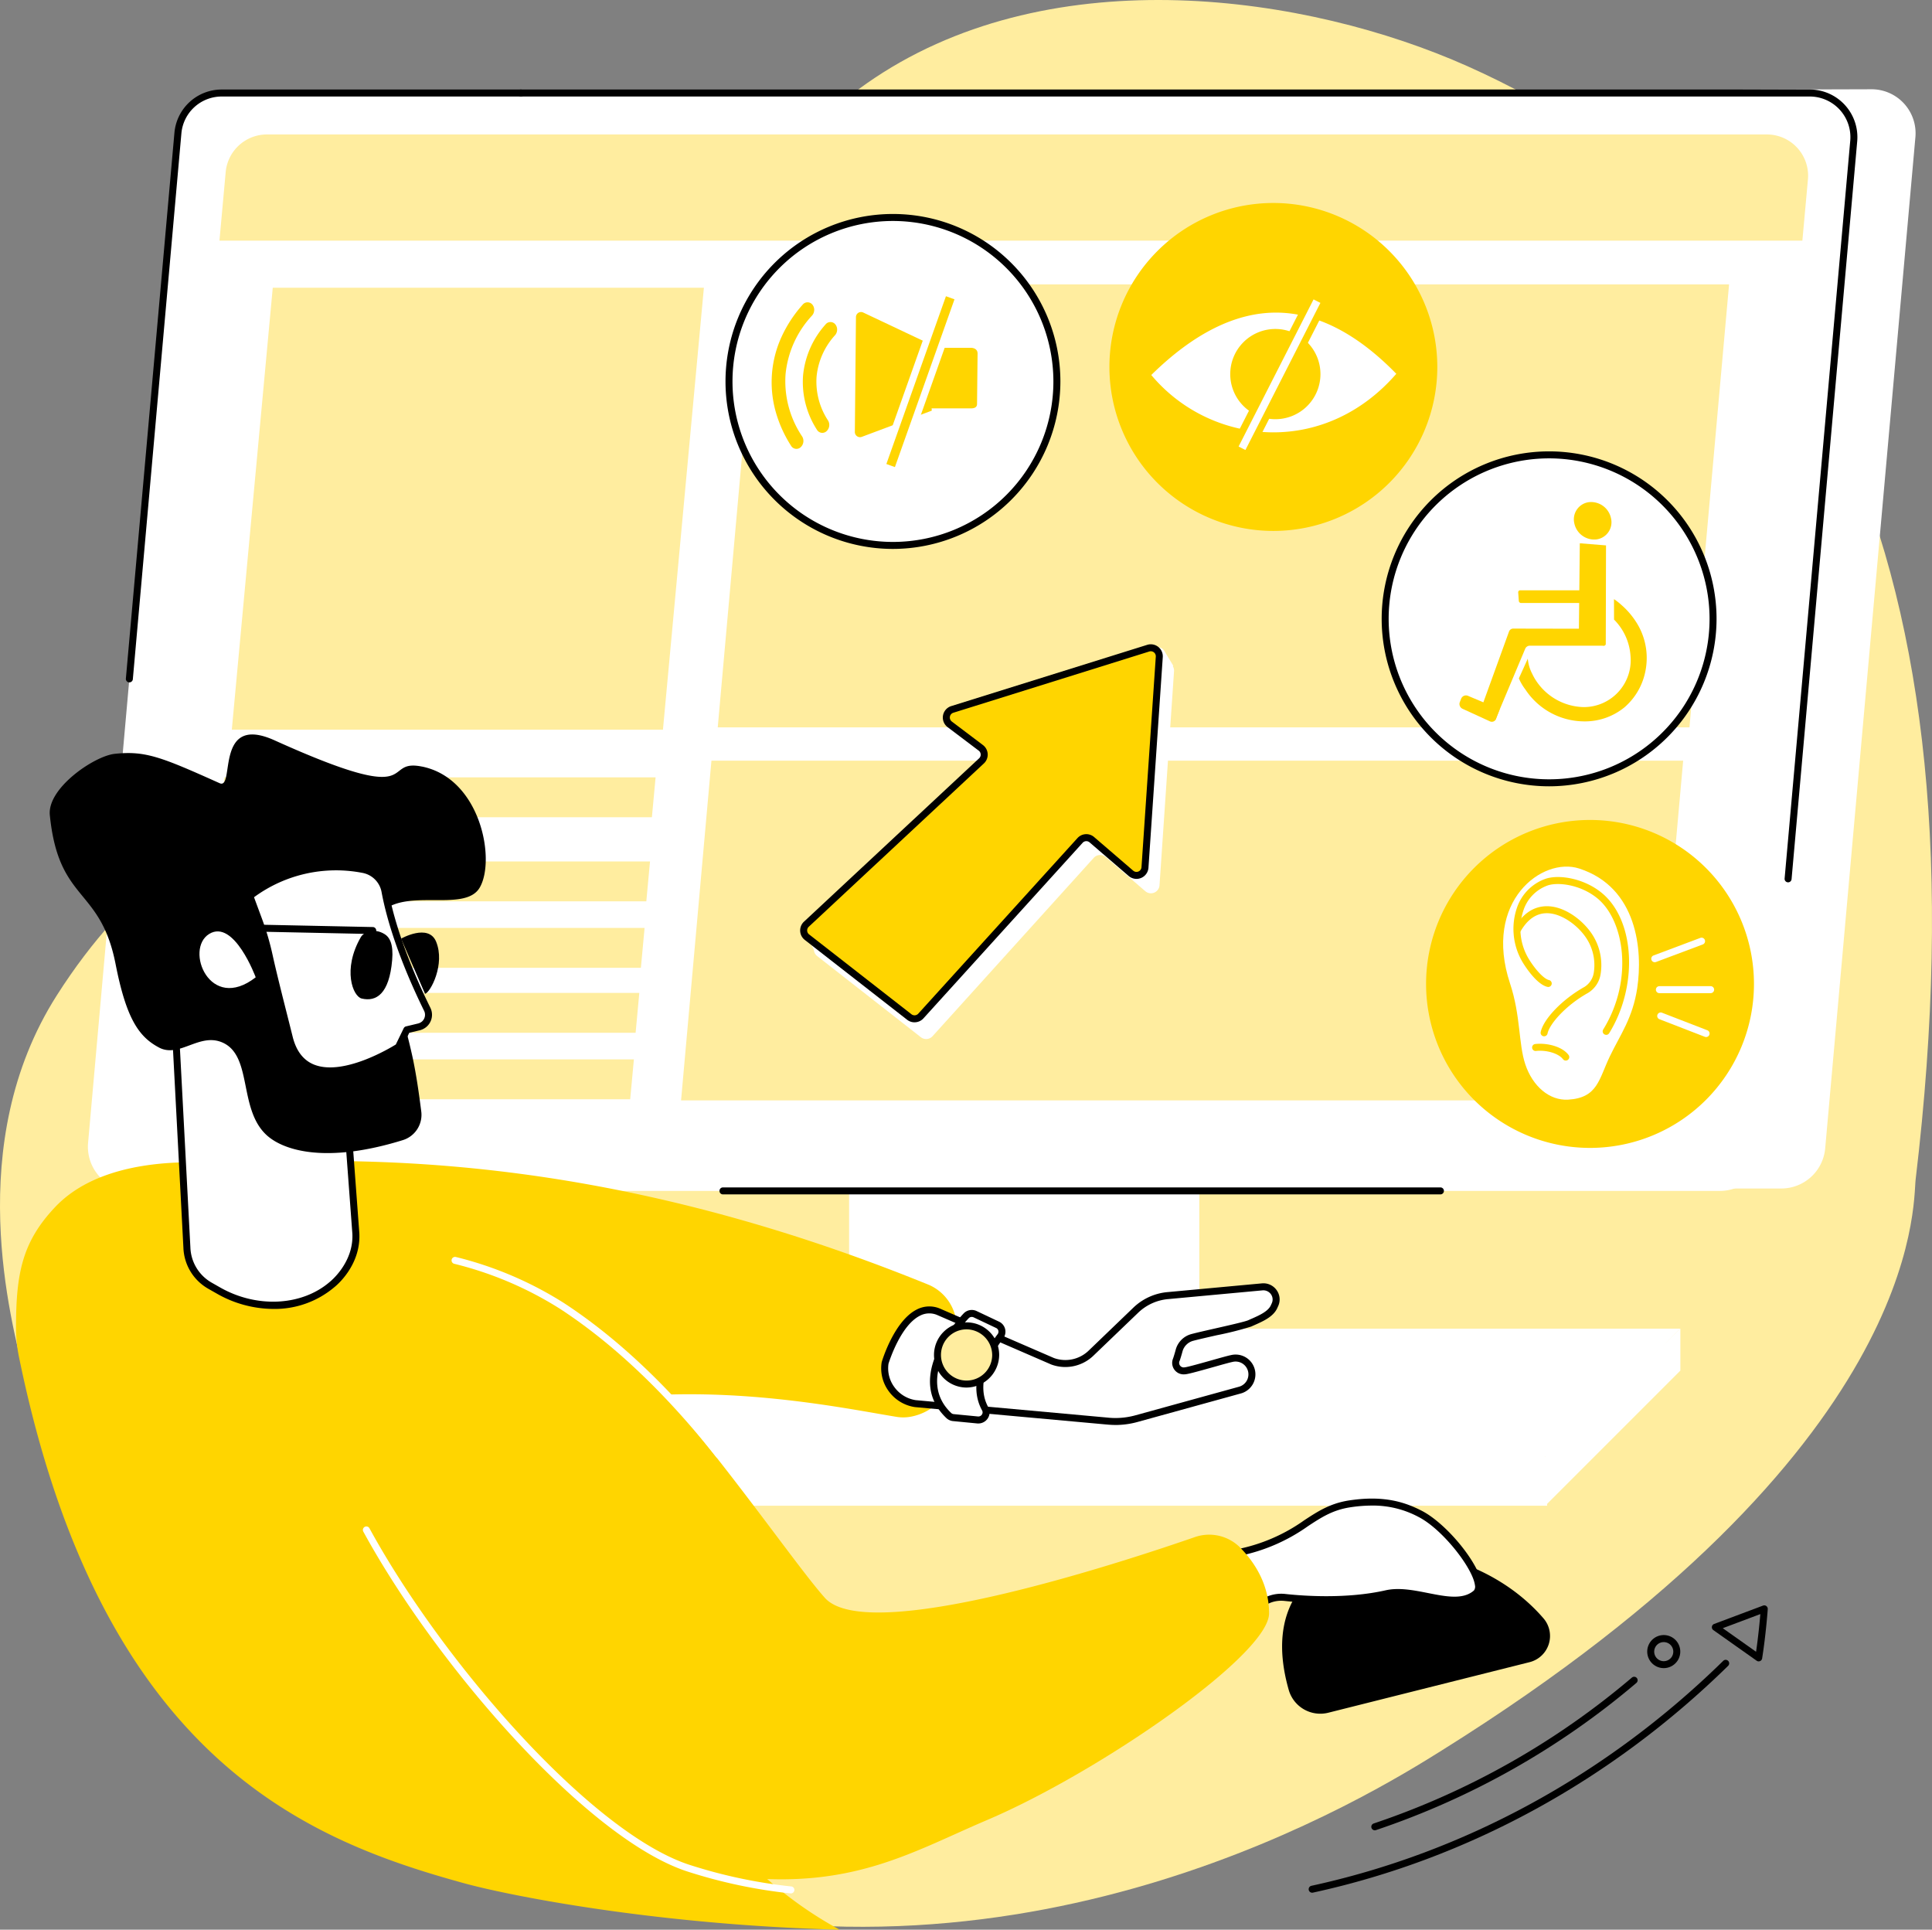 <svg id="AuditUX-page-04" xmlns="http://www.w3.org/2000/svg" xmlns:xlink="http://www.w3.org/1999/xlink" width="472.722" height="472.081" viewBox="0 0 472.722 472.081">
  <rect x="0" y="0" width="472.722" height="472.081" fill="#808080" stroke="none"/>
  <defs>
    <clipPath id="clip-path">
      <rect id="Rectangle_12384" data-name="Rectangle 12384" width="472.722" height="472.08" fill="none"/>
    </clipPath>
  </defs>
  <g id="Groupe_3449" data-name="Groupe 3449" clip-path="url(#clip-path)">
    <path id="Tracé_14777" data-name="Tracé 14777" d="M352.755,428.24c118.2-73.852,115.239-133.634,115.962-139.676C486.963,135.812,441.558,52.983,359.026,16.18,319.911-1.262,258.08-10.293,214,19.082c-41.164,27.431-23.325,59.345-68.74,114.129C92.955,196.3,48.95,188.433,13.881,243.536c-23.163,36.395-11.008,79.8-8.078,92.428C27.287,428.592,140.057,460.432,152.708,463.8c100.405,26.7,183.053-24.937,200.047-35.555" transform="translate(0 0)" fill="#ffed9f"/>
    <path id="Tracé_14778" data-name="Tracé 14778" d="M562.652,769.4a.855.855,0,0,1-.181-1.691c37.525-8.158,72.366-27.188,100.758-55.033a.855.855,0,0,1,1.2,1.221c-28.623,28.07-63.752,47.256-101.592,55.483a.871.871,0,0,1-.182.019" transform="translate(-241.59 -306.368)"/>
    <path id="Tracé_14779" data-name="Tracé 14779" d="M589.541,757.27a.855.855,0,0,1-.271-1.666,191.8,191.8,0,0,0,63.144-35.665.855.855,0,1,1,1.1,1.307,193.511,193.511,0,0,1-63.7,35.98.841.841,0,0,1-.27.044" transform="translate(-253.152 -309.509)"/>
    <path id="Tracé_14780" data-name="Tracé 14780" d="M711.193,709.893a4.043,4.043,0,1,1,1.824-.44,4.033,4.033,0,0,1-1.824.44m-.007-6.365a2.334,2.334,0,1,0,.723.116,2.321,2.321,0,0,0-.723-.116" transform="translate(-304.096 -301.804)"/>
    <path id="Tracé_14781" data-name="Tracé 14781" d="M746.34,702.753a.86.86,0,0,1-.494-.157l-10.6-7.495a.854.854,0,0,1,.193-1.5l11.964-4.493a.855.855,0,0,1,1.154.86c0,.06-.435,6.117-1.374,12.061a.856.856,0,0,1-.845.721m-8.787-8.116L745.7,700.4c.544-3.744.885-7.343,1.044-9.215Z" transform="translate(-316.023 -296.315)"/>
    <path id="Tracé_14782" data-name="Tracé 14782" d="M428.42,444.524l-84.883.532c-.55,0-.73.511-.73,1v72.219c0,6.914-48.229,24.879-48.7,23.966l-.059,7.643a2.788,2.788,0,0,0,2.842,2.686h72.251a24.882,24.882,0,0,0,9.554-1.99l39.13-16.477c7.044-2.966,11.487-9.336,11.487-16.285V445.526a.954.954,0,0,0-.895-1" transform="translate(-126.45 -191.159)" fill="#ffed9f"/>
    <path id="Tracé_14783" data-name="Tracé 14783" d="M334.934,437.674v72.234c0,7.121-4.583,13.609-11.783,16.682l-26.4,11.267a1.584,1.584,0,0,0,.775,3.047h72.526a24.35,24.35,0,0,0,9.432-1.886L408.734,526.7c7.254-3.054,11.882-9.568,11.882-16.724V437.674a.571.571,0,0,0-.6-.536H335.534a.571.571,0,0,0-.6.536" transform="translate(-127.173 -187.982)" fill="#fff"/>
    <path id="Tracé_14784" data-name="Tracé 14784" d="M169.99,39.227,485.4,38.313a10.766,10.766,0,0,1,10.759,11.7L474.08,297.438a10.779,10.779,0,0,1-10.759,9.791l-388.515-.058c-6.343,0-11.386-5.972-10.823-12.257l22.081-245.9c.5-5.543,4.985-10.4,10.58-10.4Z" transform="translate(-27.496 -16.476)" fill="#fff"/>
    <path id="Tracé_14785" data-name="Tracé 14785" d="M143.683,39.926H459.039A10.8,10.8,0,0,1,469.8,51.684L447.822,298.668a10.8,10.8,0,0,1-10.759,9.844H48.539A10.8,10.8,0,0,1,37.78,296.753L59.756,49.77a10.8,10.8,0,0,1,10.759-9.844Z" transform="translate(-16.228 -17.169)" fill="#fff"/>
    <path id="Tracé_14786" data-name="Tracé 14786" d="M54.887,183.462q-.038,0-.077,0a.855.855,0,0,1-.776-.927L65.911,49.049a11.6,11.6,0,0,1,11.61-10.623h73.168a.855.855,0,1,1,0,1.71H77.522A9.894,9.894,0,0,0,67.615,49.2L55.738,182.683a.855.855,0,0,1-.85.779" transform="translate(-23.235 -16.524)"/>
    <path id="Tracé_14787" data-name="Tracé 14787" d="M485.26,511.363H309.71a.855.855,0,0,1,0-1.71H485.26a.855.855,0,1,1,0,1.71" transform="translate(-132.817 -219.166)"/>
    <path id="Tracé_14788" data-name="Tracé 14788" d="M533.029,232.376c-.026,0-.051,0-.077,0a.856.856,0,0,1-.776-.927L548.235,50.964a9.947,9.947,0,0,0-9.907-10.828H222.972a.855.855,0,0,1,0-1.71H538.328a11.656,11.656,0,0,1,11.61,12.689L533.879,231.6a.854.854,0,0,1-.85.779" transform="translate(-95.517 -16.524)"/>
    <path id="Tracé_14789" data-name="Tracé 14789" d="M481.517,83.691,482.888,68.6A10.089,10.089,0,0,0,472.73,57.71H105.9A10.14,10.14,0,0,0,95.74,66.83L94.208,83.691Z" transform="translate(-40.512 -24.817)" fill="#ffed9f"/>
    <path id="Tracé_14790" data-name="Tracé 14790" d="M545.877,230.436H308.115l9.691-108.367H555.568Z" transform="translate(-132.499 -52.494)" fill="#ffed9f"/>
    <path id="Tracé_14791" data-name="Tracé 14791" d="M530.134,409.6H292.372l7.432-83.108H537.567Z" transform="translate(-125.729 -140.401)" fill="#ffed9f"/>
    <path id="Tracé_14792" data-name="Tracé 14792" d="M205.005,231.614H99.514l10.018-108.122H215.023Z" transform="translate(-42.794 -53.105)" fill="#ffed9f"/>
    <path id="Tracé_14793" data-name="Tracé 14793" d="M200.26,343.4H94.769l.9-9.756H201.164Z" transform="translate(-40.753 -143.475)" fill="#ffed9f"/>
    <path id="Tracé_14794" data-name="Tracé 14794" d="M197.863,379.514H92.371l.9-9.756H198.767Z" transform="translate(-39.722 -159.007)" fill="#ffed9f"/>
    <path id="Tracé_14795" data-name="Tracé 14795" d="M195.536,408.042H90.044l.9-9.756H196.44Z" transform="translate(-38.722 -171.275)" fill="#ffed9f"/>
    <path id="Tracé_14796" data-name="Tracé 14796" d="M193.268,435.936H87.776l.9-9.756H194.172Z" transform="translate(-37.746 -183.271)" fill="#ffed9f"/>
    <path id="Tracé_14797" data-name="Tracé 14797" d="M190.941,464.464H85.449l.9-9.756H191.845Z" transform="translate(-36.746 -195.538)" fill="#ffed9f"/>
    <path id="Tracé_14798" data-name="Tracé 14798" d="M395.809,602.2H48.356l32.6-31.918H431.945l-29.882,29.255a8.938,8.938,0,0,1-6.254,2.663" transform="translate(-20.795 -245.237)" fill="#fff"/>
    <rect id="Rectangle_12382" data-name="Rectangle 12382" width="350.986" height="11.969" transform="translate(27.561 356.389)" fill="#fff"/>
    <path id="Tracé_14799" data-name="Tracé 14799" d="M663.354,601.531l33.058-31.252v10.259L663.354,613.6Z" transform="translate(-285.262 -245.237)" fill="#fff"/>
    <path id="Tracé_14800" data-name="Tracé 14800" d="M552.007,699.679c-11.372-39.852,40.112-43.244,62.306-17.533a6.606,6.606,0,0,1-3.352,10.748L561.685,705.27a8.034,8.034,0,0,1-9.678-5.591" transform="translate(-236.683 -286.269)"/>
    <path id="Tracé_14801" data-name="Tracé 14801" d="M563.645,647.6c-3.387-1.738-8.4-3.793-17.236-2.446-9.745,1.485-11.923,8.679-27.2,11.9-26.272,5.538-13.335,20.917-13.335,20.917l20.434-9.25a8.108,8.108,0,0,1,4.234-.674c4.458.491,15.123,1.285,24.834-.907,7.268-1.641,16.843,4.389,22-.152,3-2.639-6.51-15.685-13.728-19.389" transform="translate(-216.171 -277.247)" fill="#fff"/>
    <path id="Tracé_14802" data-name="Tracé 14802" d="M505.225,678.177a.857.857,0,0,1-.654-.3c-.2-.241-4.938-5.968-2.867-11.978,1.679-4.873,7.29-8.347,16.68-10.327a42.526,42.526,0,0,0,16.267-7.057c3.251-2.13,6.322-4.142,10.982-4.852,8.713-1.329,13.864.535,17.755,2.53,6.1,3.131,14.081,12.893,14.719,18.009a2.975,2.975,0,0,1-.816,2.781c-3.273,2.883-8.061,1.937-12.691,1.021-3.324-.658-6.763-1.337-9.685-.677-9.915,2.239-20.867,1.391-25.116.923a7.265,7.265,0,0,0-3.787.6L505.577,678.1a.844.844,0,0,1-.352.076m45.949-33.253a35.114,35.114,0,0,0-5.284.425c-4.292.655-7.078,2.479-10.3,4.592a44,44,0,0,1-16.852,7.3c-8.753,1.846-13.939,4.941-15.413,9.2-1.439,4.159,1.153,8.384,2.172,9.818l19.812-8.967a8.985,8.985,0,0,1,4.681-.745c4.163.458,14.888,1.29,24.551-.891,3.278-.74,6.895-.025,10.394.667,4.417.873,8.589,1.7,11.228-.628a1.551,1.551,0,0,0,.25-1.287c-.518-4.15-7.877-13.658-13.8-16.7a23.652,23.652,0,0,0-11.432-2.787" transform="translate(-215.523 -276.6)"/>
    <path id="Tracé_14803" data-name="Tracé 14803" d="M65.353,525.252c-2.987-7.809,3.586-25.614,12.058-26.064,36.631-1.947,96.327-3.721,177.774,29.471a11.335,11.335,0,0,1,6.4,7.828l.579,2.176c.927,3.484.3,8.945-1.315,13.411a13.469,13.469,0,0,1-9.969,8.743,10.186,10.186,0,0,1-3.549.111c-18.293-2.947-74.067-15.418-114.388,10.721-35.4,22.949-58.218-21.887-67.593-46.4" transform="translate(-27.789 -214.282)" fill="#ffd500"/>
    <path id="Tracé_14804" data-name="Tracé 14804" d="M334.033,608.074a10.684,10.684,0,0,0-11.107-2.565c-18.8,6.51-80.077,26.533-90.519,14.851-5.961-6.669-19.767-26.539-34.758-44.561-9.7-11.666-19.906-22.558-28.8-28.592-26.491-17.98-97.73-12.949-97.73-12.949s60.267,134.1,115.605,149.494a150.1,150.1,0,0,0,25.131,4.956c27.649,2.781,42.08-6.251,60.279-14,27.174-11.566,68.978-40.359,68.968-50.568-.008-7.206-3.679-12.611-7.071-16.069" transform="translate(-30.584 -229.469)" fill="#ffd500"/>
    <path id="Tracé_14805" data-name="Tracé 14805" d="M116.585,675.26c10.9,2.994,46.791,10.168,91.808,11.344-37.556-20.417-47.677-58.258-47.677-58.258,31.677-3.8-.2-63.643-12.591-85.788-6.865-12.274-25.6-22.42-38.284-28.789-27.62-13.861-75.156-23.321-93.436-3.907-8,8.493-9.525,16.119-9.536,29.457a36.016,36.016,0,0,0,.745,7.248c20.158,98.408,70.612,118.153,108.97,128.694" transform="translate(-2.954 -214.523)" fill="#ffd500"/>
    <path id="Tracé_14806" data-name="Tracé 14806" d="M259.279,588.785a.853.853,0,0,1-.671-.325c-12.252-15.5-25.091-27.7-38.161-36.239A87.438,87.438,0,0,0,194.5,541.164a.855.855,0,0,1,.416-1.659,89.2,89.2,0,0,1,26.463,11.283c13.225,8.645,26.2,20.962,38.567,36.611a.855.855,0,0,1-.67,1.385" transform="translate(-83.364 -231.993)" fill="#fff"/>
    <path id="Tracé_14807" data-name="Tracé 14807" d="M260.551,744.973a.866.866,0,0,1-.094-.005,125.1,125.1,0,0,1-24.884-5.241c-24.294-7.577-61.481-49.953-79.661-83.245a.855.855,0,1,1,1.5-.819c18.023,33.005,54.764,74.977,78.67,82.432a123.529,123.529,0,0,0,24.561,5.173.855.855,0,0,1-.092,1.7" transform="translate(-67.002 -281.763)" fill="#fff"/>
    <path id="Tracé_14808" data-name="Tracé 14808" d="M434.132,585.151a19.246,19.246,0,0,0,7.155-.555l25.337-6.99a3.991,3.991,0,1,0-1.952-7.739c-1.562.294-10.436,3-11.485,3a1.953,1.953,0,0,1-2.015-2.78c.268-.812.487-1.559.661-2.207a4.537,4.537,0,0,1,3.225-3.185c3.186-.856,12.718-2.815,14.063-3.439,2-.928,4.958-1.973,5.919-4.042l.245-.541a3.1,3.1,0,0,0-3.125-4.348l-23.054,2.133a12.945,12.945,0,0,0-7.864,3.549l-11.015,10.57a9.029,9.029,0,0,1-9.369,1.943l-28.012-12.144c-8.305-3.117-12.968,12.554-12.968,12.554a8.793,8.793,0,0,0,7.37,9.957Z" transform="translate(-163.313 -237.512)" fill="#fff"/>
    <path id="Tracé_14809" data-name="Tracé 14809" d="M435.7,585.472c-.822,0-1.569-.052-2.286-.115h0l-46.885-4.26a9.662,9.662,0,0,1-6.373-3.839,9.412,9.412,0,0,1-1.764-7.1.819.819,0,0,1,.025-.109c.122-.41,3.054-10.083,8.6-12.839a6.65,6.65,0,0,1,5.491-.272l28.051,12.16a8.2,8.2,0,0,0,8.438-1.775L440,556.749a13.834,13.834,0,0,1,8.384-3.785l23.048-2.133a3.952,3.952,0,0,1,3.61,1.667,3.89,3.89,0,0,1,.372,3.884l-.245.542c-.966,2.079-3.461,3.184-5.467,4.073-.3.135-.6.264-.871.392a79.973,79.973,0,0,1-8.444,2.131c-2.328.528-4.527,1.028-5.758,1.358a3.7,3.7,0,0,0-2.622,2.581c-.2.752-.429,1.51-.674,2.253a1.117,1.117,0,0,0,1.191,1.658h.009c.566-.021,4.214-1.048,6.627-1.728,2.156-.607,4.018-1.131,4.7-1.26a4.845,4.845,0,0,1,5.357,7.091,4.847,4.847,0,0,1-3.033,2.316l-25.323,6.986a20.3,20.3,0,0,1-5.171.7m-2.134-1.818a18.352,18.352,0,0,0,6.865-.531l25.322-6.986a3.161,3.161,0,0,0,1.987-1.508,3.138,3.138,0,0,0-3.554-4.567c-.609.115-2.526.654-4.555,1.226-4.481,1.262-6.456,1.789-7.085,1.791h-.015a2.8,2.8,0,0,1-2.815-3.9c.235-.712.453-1.44.646-2.161a5.413,5.413,0,0,1,3.83-3.789c1.264-.34,3.479-.842,5.823-1.375,3.282-.745,7.366-1.672,8.1-2.014.283-.132.585-.266.9-.4,1.744-.773,3.914-1.734,4.605-3.223l.242-.534a2.2,2.2,0,0,0-.21-2.193,2.278,2.278,0,0,0-2.063-.952l-23.047,2.133a12.126,12.126,0,0,0-7.351,3.315l-11.015,10.57a9.925,9.925,0,0,1-10.258,2.128L391.86,558.518a4.916,4.916,0,0,0-4.087.217c-4.687,2.328-7.47,10.988-7.705,11.745a7.713,7.713,0,0,0,1.461,5.762,7.919,7.919,0,0,0,5.195,3.156Z" transform="translate(-162.668 -236.867)"/>
    <path id="Tracé_14810" data-name="Tracé 14810" d="M413.387,587.071c-3.632-6.59,1.141-14.3,3.73-17.719a1.859,1.859,0,0,0-.691-2.811l-5.493-2.6a1.91,1.91,0,0,0-2.213.424c-3.315,3.544-13.363,15.709-4.221,24.382a1.89,1.89,0,0,0,1.117.5l5.918.573a1.87,1.87,0,0,0,1.852-2.74" transform="translate(-172.336 -242.431)" fill="#fff"/>
    <path id="Tracé_14811" data-name="Tracé 14811" d="M411.066,590.029c-.089,0-.179,0-.27-.013l-5.918-.574a2.754,2.754,0,0,1-1.622-.726c-9.708-9.21.748-21.913,4.184-25.586a2.757,2.757,0,0,1,3.2-.612l5.493,2.6a2.713,2.713,0,0,1,1.005,4.1c-2.248,2.968-7.105,10.544-3.663,16.79h0a2.649,2.649,0,0,1-.112,2.776,2.749,2.749,0,0,1-2.3,1.24m-1.605-26.068a1.055,1.055,0,0,0-.772.337c-3.164,3.383-12.821,15.053-4.257,23.178a1.046,1.046,0,0,0,.61.264l5.919.573a1.038,1.038,0,0,0,.978-.465.961.961,0,0,0,.043-1.012c-3.927-7.123,1.347-15.414,3.8-18.648a1,1,0,0,0-.375-1.522l-5.493-2.6a1.051,1.051,0,0,0-.45-.1" transform="translate(-171.681 -241.785)"/>
    <path id="Tracé_14812" data-name="Tracé 14812" d="M416.51,576.2a7.24,7.24,0,1,1-7.239-7.118,7.179,7.179,0,0,1,7.239,7.118" transform="translate(-172.886 -244.721)" fill="#ffed9f"/>
    <path id="Tracé_14813" data-name="Tracé 14813" d="M408.625,583.525a7.974,7.974,0,1,1,8.094-7.974,8.044,8.044,0,0,1-8.094,7.974m0-14.237a6.265,6.265,0,1,0,6.384,6.263,6.332,6.332,0,0,0-6.384-6.263" transform="translate(-172.24 -244.076)"/>
    <path id="Tracé_14814" data-name="Tracé 14814" d="M77.776,488.764l-3.261-62.015,42.058,24.33,2.544,34.218c.374,7.644-5.8,12.448-5.8,12.448-7.6,6.58-19.05,6.469-27.811,1.489l-2.029-1.154a11.238,11.238,0,0,1-5.7-9.316" transform="translate(-32.044 -183.515)" fill="#fff"/>
    <path id="Tracé_14815" data-name="Tracé 14815" d="M98.287,503.088a28.128,28.128,0,0,1-13.849-3.756l-2.029-1.153a12.026,12.026,0,0,1-6.132-10.019l-3.26-62.009a.855.855,0,0,1,1.282-.785l42.057,24.329a.858.858,0,0,1,.425.677l2.543,34.218c.392,8.017-5.861,12.979-6.127,13.186a22.593,22.593,0,0,1-14.91,5.313M74.807,427.635l3.178,60.44v.011a10.325,10.325,0,0,0,5.268,8.606l2.029,1.154c8.966,5.1,20,4.524,26.829-1.392.092-.074,5.852-4.669,5.505-11.76l-2.509-33.746Z" transform="translate(-31.399 -182.871)"/>
    <path id="Tracé_14816" data-name="Tracé 14816" d="M112.451,323.109c-10.442-2.136,1.243,10.435-36.069-6.416-14.858-6.711-9.608,12.2-13.467,10.473-14.252-6.392-18.159-7.99-25.689-7.179-4.986.537-16.521,8.38-15.859,14.98,2.158,21.532,12.356,17.412,16.095,36.466,2.625,13.381,5.7,17.788,10.621,20.4,4.98,2.645,9.87-3.709,15.528-1.223,7.323,3.218,3.923,15.964,10.565,22.429,4.186,4.075,14.854,7.242,33.536,1.453a6.473,6.473,0,0,0,4.543-7c-.513-3.989-1.188-9.026-2.242-13.787-5.023-22.69-12.108-28.691-8.471-33.846,5.574-7.9,21.3-.6,25.049-7.214,3.891-6.866.156-26.62-14.14-29.544" transform="translate(-9.177 -135.566)"/>
    <path id="Tracé_14817" data-name="Tracé 14817" d="M107.239,379.188l2.176,5.878a64.627,64.627,0,0,1,2.543,8.657c1.194,5.475,3.626,14.823,4.93,20.091,4.184,16.91,26.735,2.3,26.735,2.3l2.033-4.19,2.845-.683a3.241,3.241,0,0,0,1.412-.694,3.046,3.046,0,0,0,.731-3.649c-2.826-5.724-8.286-17.738-10.346-28.915a6.664,6.664,0,0,0-5.335-5.284,34.592,34.592,0,0,0-27.723,6.491" transform="translate(-46.116 -159.997)" fill="#fff"/>
    <path id="Tracé_14818" data-name="Tracé 14818" d="M126.243,422.193a12.3,12.3,0,0,1-4.54-.794c-3.167-1.253-5.284-3.951-6.29-8.018-.359-1.448-.8-3.2-1.282-5.1-1.241-4.913-2.785-11.028-3.653-15.01a64.027,64.027,0,0,0-2.51-8.543l-2.176-5.878a.853.853,0,0,1,.287-.979,35.6,35.6,0,0,1,28.4-6.649,7.556,7.556,0,0,1,6.014,5.969c2.018,10.949,7.3,22.676,10.273,28.692a3.884,3.884,0,0,1-.93,4.667,4.066,4.066,0,0,1-1.781.887l-2.451.588-1.856,3.826a.854.854,0,0,1-.3.345c-.45.291-9.371,6-17.2,6m-18.624-43.339,1.953,5.276a65.553,65.553,0,0,1,2.577,8.772c.863,3.955,2.4,10.055,3.641,14.956.48,1.9.924,3.661,1.284,5.111.866,3.5,2.634,5.8,5.257,6.839,7.066,2.8,18.356-3.919,19.985-4.929l1.926-3.969a.857.857,0,0,1,.57-.458l2.845-.683a2.38,2.38,0,0,0,1.044-.5,2.191,2.191,0,0,0,.532-2.632c-3.009-6.1-8.365-17.986-10.421-29.139a5.836,5.836,0,0,0-4.654-4.6,33.89,33.89,0,0,0-26.538,5.956" transform="translate(-45.471 -159.359)"/>
    <path id="Tracé_14819" data-name="Tracé 14819" d="M99.386,411S94.1,396.658,88.01,400.389,88.143,419.765,99.386,411" transform="translate(-36.822 -171.913)" fill="#fff"/>
    <path id="Tracé_14820" data-name="Tracé 14820" d="M158.775,400.312c-2.468-1.5-5-.6-5.794.792-4.527,7.895-1.931,14.48.236,14.992,3.563.844,6.733-1.121,7.448-9.407.336-3.884-.584-5.586-1.889-6.377" transform="translate(-64.712 -171.813)"/>
    <path id="Tracé_14821" data-name="Tracé 14821" d="M134.062,399.08h-.018l-33.52-.7a.855.855,0,0,1-.837-.873.873.873,0,0,1,.873-.837l33.52.7a.855.855,0,0,1-.018,1.71" transform="translate(-42.868 -170.579)"/>
    <path id="Tracé_14822" data-name="Tracé 14822" d="M172.184,401.752s6.706-3.8,8.571.748c2.254,5.5-1.363,12.369-2.708,12.762Z" transform="translate(-74.044 -172.125)"/>
    <path id="Tracé_14823" data-name="Tracé 14823" d="M393.178,133.46a40.114,40.114,0,1,1-40.114-40.114,40.114,40.114,0,0,1,40.114,40.114" transform="translate(-134.578 -40.142)" fill="#fff"/>
    <path id="Tracé_14824" data-name="Tracé 14824" d="M352.419,173.784a40.969,40.969,0,1,1,40.969-40.969,41.015,41.015,0,0,1-40.969,40.969m0-80.228a39.259,39.259,0,1,0,39.259,39.259,39.3,39.3,0,0,0-39.259-39.259" transform="translate(-133.933 -39.497)"/>
    <path id="Tracé_14825" data-name="Tracé 14825" d="M395.3,142.672h-9.174l-.123-.61v.007l-17-8.036a1.243,1.243,0,0,0-1.753,1.164l-.27,27.974a1.267,1.267,0,0,0,1.7,1.289l17.124-6.418-.023-.276-.023-.275h9.628c.814,0,1.48-.231,1.489-1.064l.133-12.339c.01-.98-.755-1.416-1.713-1.416" transform="translate(-157.814 -57.588)" fill="#ffd500"/>
    <path id="Tracé_14826" data-name="Tracé 14826" d="M353.015,140.245a2.064,2.064,0,0,1-.491,1.188,17.515,17.515,0,0,0-4.53,10.167,17.3,17.3,0,0,0,2.811,10.721,2.086,2.086,0,0,1-.415,2.646,1.523,1.523,0,0,1-2.316-.4,21.562,21.562,0,0,1-3.392-13.217,21.822,21.822,0,0,1,5.512-12.544,1.526,1.526,0,0,1,2.353-.048,1.994,1.994,0,0,1,.469,1.488" transform="translate(-148.194 -59.442)" fill="#ffd500"/>
    <path id="Tracé_14827" data-name="Tracé 14827" d="M341.654,131.781a2.059,2.059,0,0,1-.5,1.2,24.537,24.537,0,0,0-6.5,14.405,24.236,24.236,0,0,0,4.066,15.2,2.087,2.087,0,0,1-.395,2.649,1.522,1.522,0,0,1-2.32-.377,30.962,30.962,0,0,1-3.81-8.513,26.682,26.682,0,0,1,1.5-18.183,31.468,31.468,0,0,1,5.155-7.837,1.525,1.525,0,0,1,2.352-.025,2,2,0,0,1,.459,1.476" transform="translate(-142.446 -55.802)" fill="#ffd500"/>
    <path id="Tracé_14828" data-name="Tracé 14828" d="M378.593,167.877l3.7,1.338,15.148-42.655-3.7-1.339Z" transform="translate(-162.807 -53.849)" fill="#ffd500"/>
    <path id="Tracé_14829" data-name="Tracé 14829" d="M381.985,169.486l-5.3-1.921L392.4,123.3l5.3,1.92Zm-3.123-2.95,2.088.756,14.576-41.044-2.088-.756Z" transform="translate(-161.984 -53.022)" fill="#fff"/>
    <path id="Tracé_14830" data-name="Tracé 14830" d="M674.861,235.349a40.114,40.114,0,1,1-40.114-40.114,40.114,40.114,0,0,1,40.114,40.114" transform="translate(-255.71 -83.957)" fill="#fff"/>
    <path id="Tracé_14831" data-name="Tracé 14831" d="M634.1,275.673A40.969,40.969,0,1,1,675.071,234.7,41.015,41.015,0,0,1,634.1,275.673m0-80.228A39.259,39.259,0,1,0,673.361,234.7,39.3,39.3,0,0,0,634.1,195.445" transform="translate(-255.065 -83.312)"/>
    <path id="Tracé_14832" data-name="Tracé 14832" d="M683.881,258.223l-6.133-.814L678,233.186l6.414.518-.062,24.114a.406.406,0,0,1-.468.405" transform="translate(-291.452 -100.277)" fill="#ffd500"/>
    <path id="Tracé_14833" data-name="Tracé 14833" d="M665.533,269.845l-22.15-.042a1.094,1.094,0,0,0-1.046.721l-7.245,19.989,3.888,1.643,7.32-17.426a1.217,1.217,0,0,1,1.137-.742h18.071a.3.3,0,0,0,.3-.324Z" transform="translate(-273.109 -116.023)" fill="#ffd500"/>
    <path id="Tracé_14834" data-name="Tracé 14834" d="M635.462,304.265a1.1,1.1,0,0,1-1.512.553l-6.65-3.05a1.293,1.293,0,0,1-.7-1.616l.351-.887a1.263,1.263,0,0,1,1.734-.645l7.689,3.244Z" transform="translate(-269.424 -128.36)" fill="#ffd500"/>
    <path id="Tracé_14835" data-name="Tracé 14835" d="M668.165,256.475H652.442a.562.562,0,0,1-.549-.515l-.149-2.077a.472.472,0,0,1,.476-.515h15.721a.561.561,0,0,1,.55.515l.149,2.077a.472.472,0,0,1-.475.515" transform="translate(-280.269 -108.956)" fill="#ffd500"/>
    <path id="Tracé_14836" data-name="Tracé 14836" d="M684.734,219.434a4.236,4.236,0,0,1-3.534,5.182,4.978,4.978,0,0,1-5.437-3.925,4.236,4.236,0,0,1,3.534-5.182,4.977,4.977,0,0,1,5.436,3.925" transform="translate(-290.555 -92.657)" fill="#ffd500"/>
    <path id="Tracé_14837" data-name="Tracé 14837" d="M680.731,262.765a19.236,19.236,0,0,0-3.561-4.144,16.032,16.032,0,0,0-1.866-1.467l.015,5.007a13.856,13.856,0,0,1,4.026,8.845,11.469,11.469,0,0,1-11.531,12.56,14.315,14.315,0,0,1-11.043-5.707,13.522,13.522,0,0,1-1.476-2.443,9.673,9.673,0,0,1-1.079-3.7l-2.182,4.825a12.535,12.535,0,0,0,1.592,2.721,17.306,17.306,0,0,0,14.29,7.8,15.285,15.285,0,0,0,9.972-3.453,15.684,15.684,0,0,0,5.178-9.236,16.223,16.223,0,0,0-2.335-11.611" transform="translate(-280.394 -110.584)" fill="#ffd500"/>
    <path id="Tracé_14838" data-name="Tracé 14838" d="M556.483,127.238a40.114,40.114,0,1,1-40.114-40.114,40.114,40.114,0,0,1,40.114,40.114" transform="translate(-204.804 -37.466)" fill="#ffd500"/>
    <path id="Tracé_14839" data-name="Tracé 14839" d="M554.462,148.465c-20.087-21.009-40.834-21.191-62.265.277,15.113,18.559,44.129,21.329,62.265-.277" transform="translate(-211.66 -57.054)" fill="#fff"/>
    <path id="Tracé_14840" data-name="Tracé 14840" d="M522.615,163.889h-.3a40.881,40.881,0,0,1-31.427-15.251.855.855,0,0,1,.058-1.144c10.923-10.942,21.881-16.448,32.613-16.317,10.41.112,20.8,5.513,30.875,16.052a.855.855,0,0,1,.037,1.141c-8.407,10.017-19.711,15.52-31.856,15.52m-29.906-15.737a39.149,39.149,0,0,0,29.62,14.026c11.5.068,22.245-4.994,30.334-14.323-9.577-9.83-19.372-14.865-29.122-14.969-10.061-.107-20.431,5.027-30.832,15.266" transform="translate(-211.014 -56.409)" fill="#ffd500"/>
    <path id="Tracé_14841" data-name="Tracé 14841" d="M550.2,152.235A11.037,11.037,0,1,1,539.166,141.2,11.037,11.037,0,0,1,550.2,152.235" transform="translate(-227.111 -60.719)" fill="#ffd500"/>
    <rect id="Rectangle_12383" data-name="Rectangle 12383" width="42.105" height="3.588" transform="matrix(0.454, -0.891, 0.891, 0.454, 301.903, 109.607)" fill="#fff"/>
    <path id="Tracé_14842" data-name="Tracé 14842" d="M532.234,165.841a.85.85,0,0,1-.388-.093l-3.2-1.63a.855.855,0,0,1-.373-1.15L547.4,125.455a.858.858,0,0,1,1.15-.373l3.2,1.629a.856.856,0,0,1,.374,1.151L533,165.374a.857.857,0,0,1-.761.467m-2.047-2.858,1.674.853,18.344-35.99-1.674-.853Z" transform="translate(-227.134 -53.749)" fill="#ffd500"/>
    <path id="Tracé_14843" data-name="Tracé 14843" d="M692.421,392.053a40.114,40.114,0,1,1-40.114-40.114,40.114,40.114,0,0,1,40.114,40.114" transform="translate(-263.261 -151.344)" fill="#ffd500"/>
    <path id="Tracé_14844" data-name="Tracé 14844" d="M678.1,401.62c-1.114,7.428-4.157,11.431-6.717,16.768-2.694,5.614-2.964,10.151-10.2,10.582-4.563.272-8.693-3.27-10.481-8.642-1.7-5.105-1.1-11.83-3.73-19.768-6.678-20.144,7.9-31.055,16.916-28.132,14.31,4.639,15.564,20.145,14.208,29.193" transform="translate(-277.491 -159.953)" fill="#fff"/>
    <path id="Tracé_14845" data-name="Tracé 14845" d="M665.946,452.113a.853.853,0,0,1-.684-.341c-1.053-1.4-4.017-2.3-6.6-2.01a.855.855,0,1,1-.192-1.7c2.747-.312,6.54.524,8.163,2.682a.855.855,0,0,1-.683,1.368" transform="translate(-282.834 -192.653)" fill="#ffd500"/>
    <path id="Tracé_14846" data-name="Tracé 14846" d="M672.379,415.038a.855.855,0,0,1-.726-1.3c7.428-12.013,5.251-26.523-1.349-32.032-4.155-3.468-9.8-4.085-12.279-3.2a9.663,9.663,0,0,0-5.882,6.062,14.218,14.218,0,0,0,1.236,11.793c1.384,2.318,3.612,4.955,5.017,5.277a.855.855,0,0,1-.382,1.667c-2.793-.641-5.772-5.514-6.1-6.068a15.967,15.967,0,0,1-1.377-13.246,11.412,11.412,0,0,1,6.915-7.094c3.285-1.178,9.553-.176,13.951,3.5,8.04,6.71,8.839,22.712,1.708,34.244a.853.853,0,0,1-.728.405" transform="translate(-279.383 -161.874)" fill="#ffd500"/>
    <path id="Tracé_14847" data-name="Tracé 14847" d="M657.359,420.786a.876.876,0,0,1-.175-.018.855.855,0,0,1-.663-1.012c.672-3.228,5.38-8.087,10.719-11.061a5,5,0,0,0,2.267-3.465A11.99,11.99,0,0,0,667.13,396c-2.064-2.711-5.924-5.526-9.487-5.316-2.375.144-4.394,1.6-6,4.341a.855.855,0,1,1-1.475-.865c1.912-3.259,4.392-5,7.371-5.183,4.224-.257,8.542,2.824,10.95,5.986a13.768,13.768,0,0,1,2.69,10.616,6.557,6.557,0,0,1-3.109,4.61c-5.286,2.945-9.375,7.5-9.877,9.916a.855.855,0,0,1-.836.681" transform="translate(-279.542 -167.265)" fill="#ffd500"/>
    <path id="Tracé_14848" data-name="Tracé 14848" d="M709.718,408.462a.855.855,0,0,1-.3-1.655L720.9,402.5a.855.855,0,0,1,.6,1.6l-11.483,4.306a.843.843,0,0,1-.3.055" transform="translate(-304.832 -173.064)" fill="#fff"/>
    <path id="Tracé_14849" data-name="Tracé 14849" d="M724.248,424.989H711.709a.855.855,0,1,1,0-1.71h12.539a.855.855,0,1,1,0,1.71" transform="translate(-305.689 -182.023)" fill="#fff"/>
    <path id="Tracé_14850" data-name="Tracé 14850" d="M723.36,440.571a.84.84,0,0,1-.308-.058l-11.125-4.306a.855.855,0,0,1,.617-1.594l11.125,4.306a.855.855,0,0,1-.309,1.652" transform="translate(-305.915 -186.872)" fill="#fff"/>
    <path id="Tracé_14851" data-name="Tracé 14851" d="M435.327,282.457l.127-.1-2.211-3.652a1.793,1.793,0,0,0-2.657-.469l-8.22,6.607L384.34,296.761a2.119,2.119,0,0,0-.642,3.709l7.709,5.844a2.119,2.119,0,0,1,.168,3.237l-.315.295-46.24,37.171,2.489,4.8a2.1,2.1,0,0,0,.807,1.554l25.368,19.85a2.106,2.106,0,0,0,2.861-.247l39.441-43.632a2.1,2.1,0,0,1,2.938-.183L428.6,337.5a2.108,2.108,0,0,0,3.48-1.453L435.63,283.7a2.1,2.1,0,0,0-.3-1.246" transform="translate(-148.369 -119.478)" fill="#fff"/>
    <path id="Tracé_14852" data-name="Tracé 14852" d="M345.653,345.667,388.507,305.7a2.084,2.084,0,0,0-.165-3.186l-7.614-5.752a2.083,2.083,0,0,1,.634-3.651l47.944-14.983a2.083,2.083,0,0,1,2.7,2.13l-3.5,51.518a2.083,2.083,0,0,1-3.437,1.438L415.513,325a2.084,2.084,0,0,0-2.9.18l-38.945,42.947a2.082,2.082,0,0,1-2.824.243l-25.048-19.538a2.083,2.083,0,0,1-.14-3.166" transform="translate(-148.356 -119.564)" fill="#ffd500"/>
    <path id="Tracé_14853" data-name="Tracé 14853" d="M371.474,369.018a2.928,2.928,0,0,1-1.8-.618l-25.048-19.538a2.938,2.938,0,0,1-.2-4.465l42.854-39.962a1.23,1.23,0,0,0-.1-1.879l-7.614-5.752a2.938,2.938,0,0,1,.9-5.148l47.944-14.983a2.938,2.938,0,0,1,3.808,3l-3.5,51.518a2.938,2.938,0,0,1-4.847,2.029l-9.556-8.218a1.222,1.222,0,0,0-1.711.105l-38.945,42.947a2.938,2.938,0,0,1-2.18.961m57.815-90.771a1.259,1.259,0,0,0-.372.057l-47.944,14.983a1.228,1.228,0,0,0-.374,2.152l7.614,5.753a2.939,2.939,0,0,1,.233,4.493l-42.854,39.962h0a1.227,1.227,0,0,0,.083,1.866l25.048,19.537a1.234,1.234,0,0,0,1.665-.143l38.945-42.947a2.923,2.923,0,0,1,4.092-.254l9.556,8.218a1.228,1.228,0,0,0,2.026-.847l3.5-51.518a1.232,1.232,0,0,0-1.22-1.313m-84.281,66.775h0Z" transform="translate(-147.711 -118.92)"/>
  </g>
</svg>

